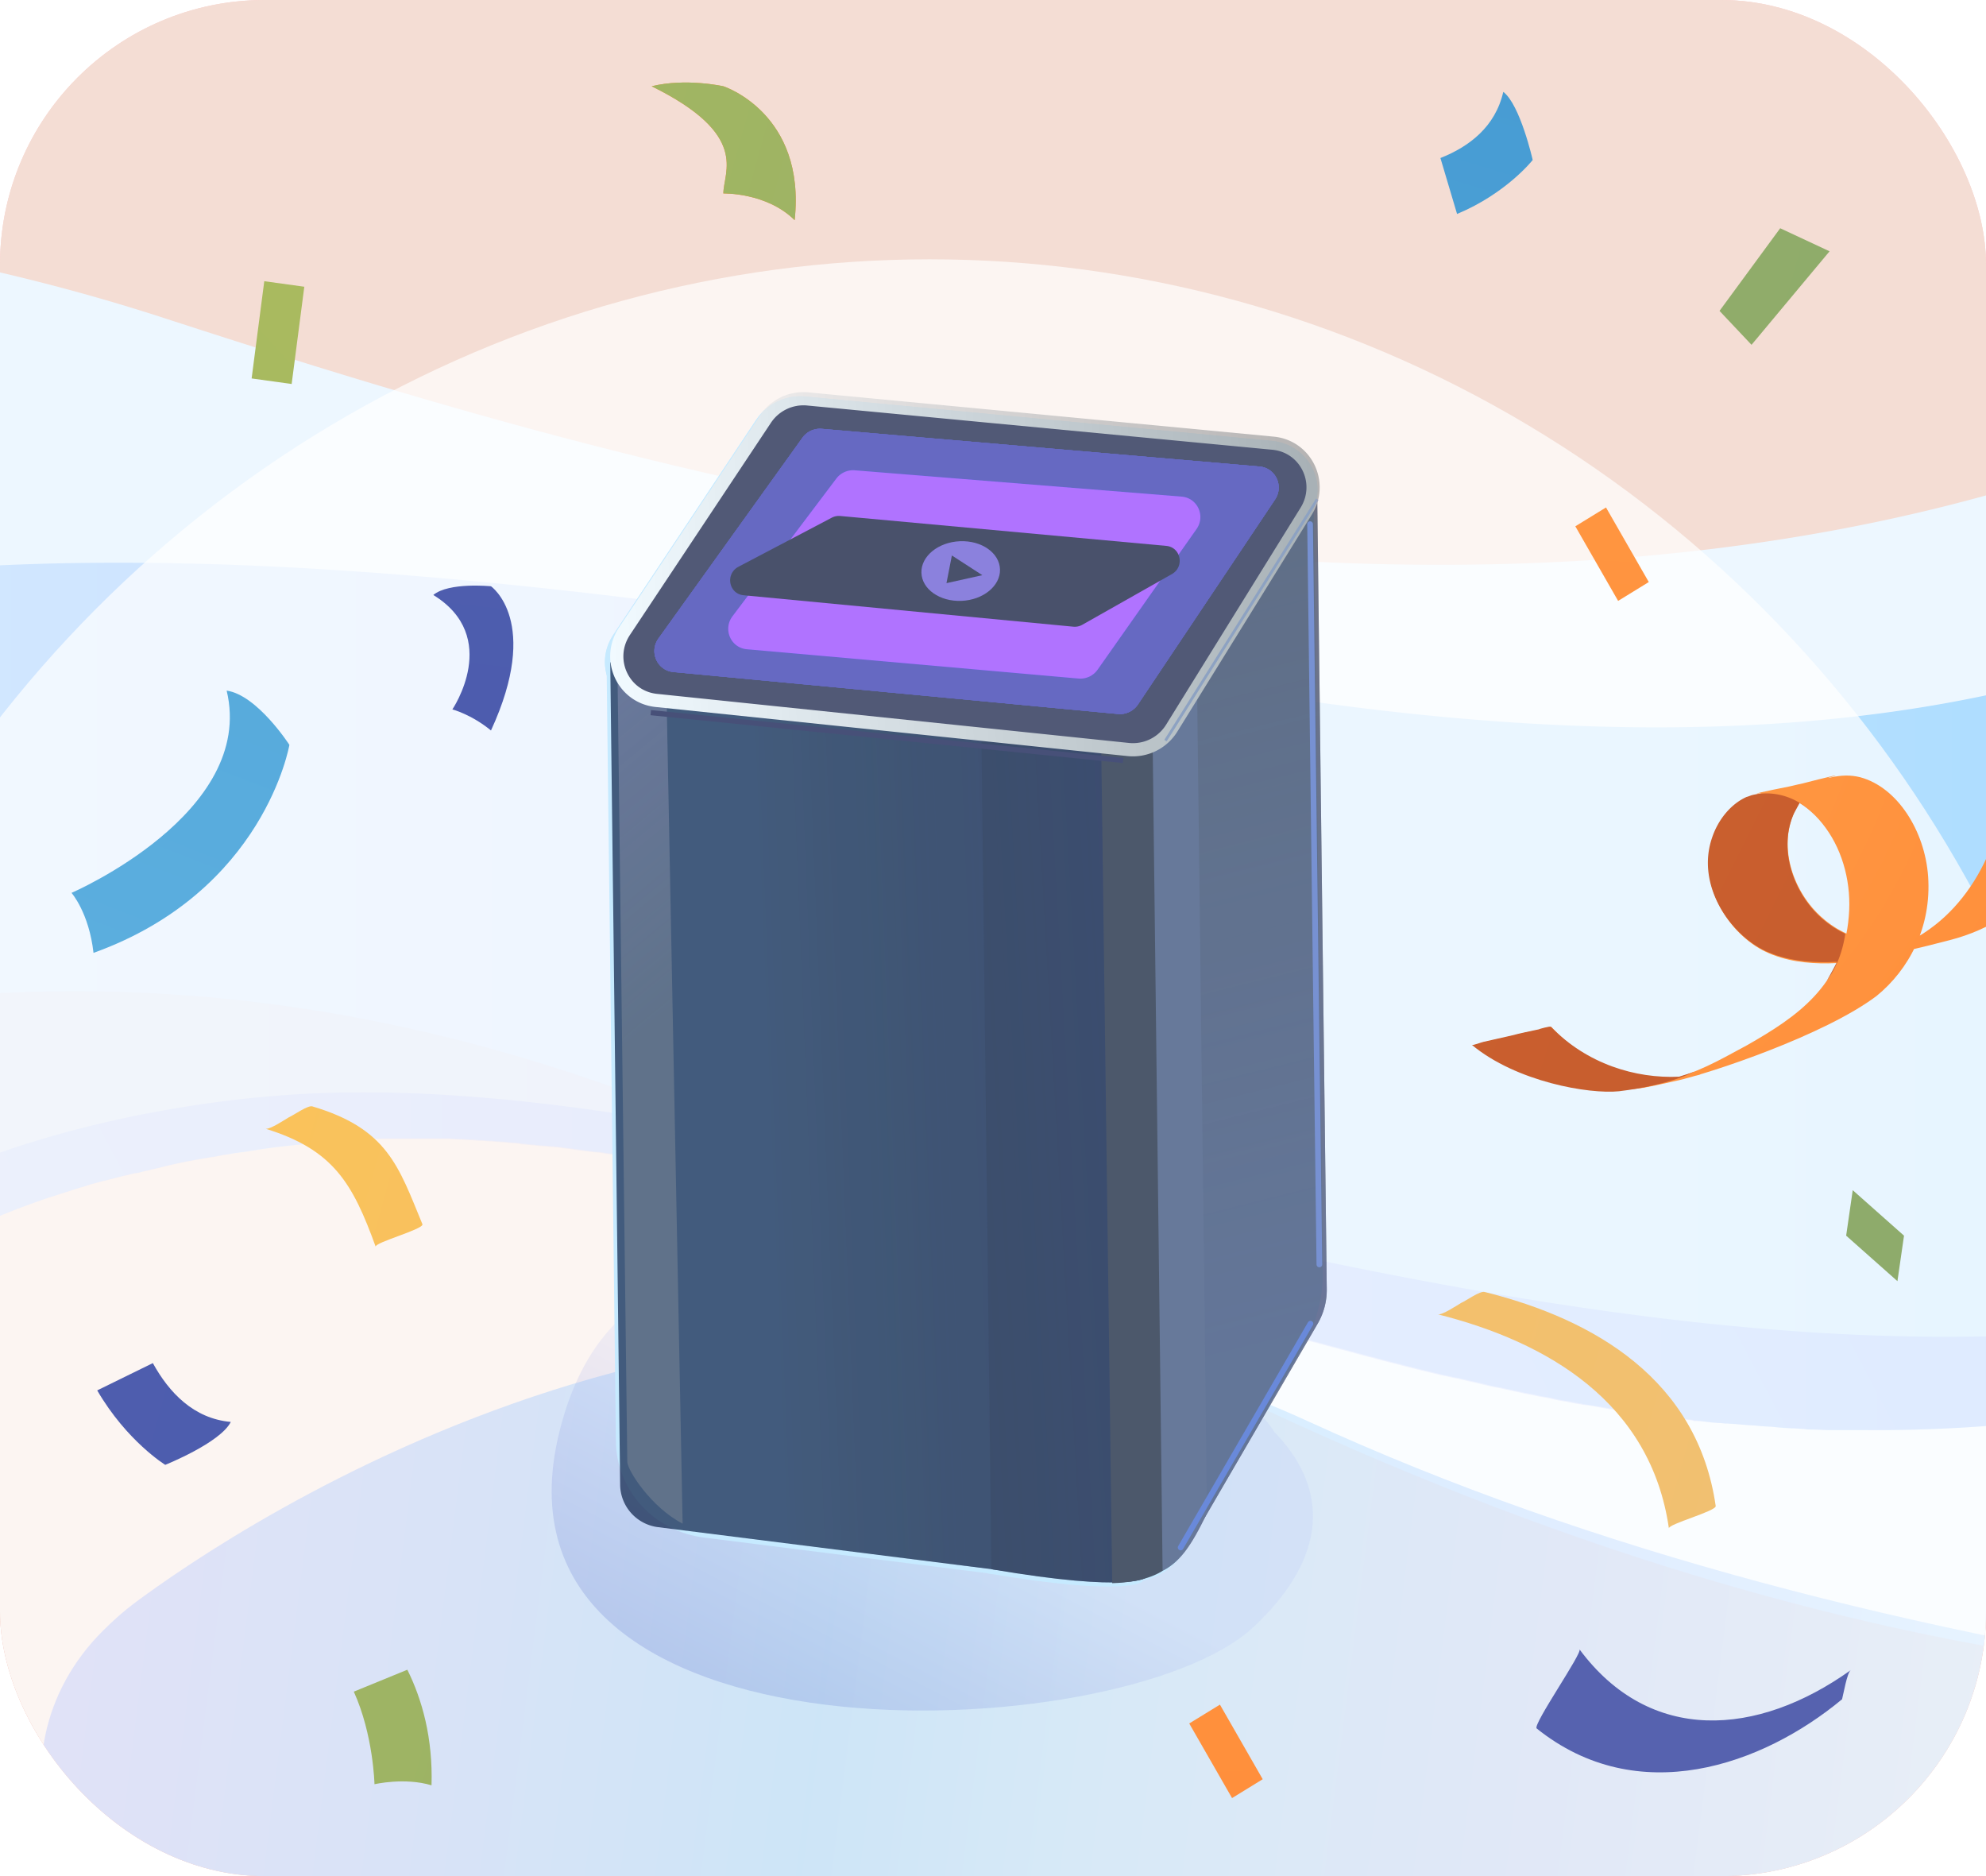 <svg width="180" height="170" fill="none" xmlns="http://www.w3.org/2000/svg"><rect width="180" height="170" rx="24" fill="#FCCDCD"/><g clip-path="url(#a)"><rect width="180" height="170" rx="24" fill="#FFE4D5"/><path fill="#165AB7" fill-opacity=".05" d="M-56.049-14.367h284.551v211.775H-56.049z"/><path d="m387.525-91.146-2.646 59-3.758 82.643s-92.248 179.407-294.95 62.338a211.693 211.693 0 0 0-4.764-2.682c-5.504-2.955-10.902-5.582-16.248-7.881-91.348-38.859-163.484 21.017-205.56 73.011a412.832 412.832 0 0 0-14.448 19.046 78.164 78.164 0 0 0-1.8 2.572h-40.223c-5.133-22.603-6.88-52.651 5.399-84.996C-154.955 15.579-48.999 8.025 14.881 28.823c46.68 15.16 141.521 44.387 210.958-5.692 12.279-8.866 23.817-19.867 34.613-32.017 50.226-56.482 84.31-137.319 102.357-138.906 21.964-1.861 24.716 56.646 24.716 56.646z" fill="#EDF7FF"/><path opacity=".7" d="m393.777-173.289-8.468 141.041-.424.11c-.317.054-.899.218-1.958.492-45.462 14.011-67.691 65.567-105.003 108.038-1.958 2.244-3.969 4.488-6.086 6.678-13.443 14.284-28.421 26.818-46.733 34.863-.635.274-1.217.547-1.852.766-.635.274-1.217.493-1.852.766-18.524 7.334-35.46 10.126-51.39 10.126h-4.129c-.529 0-1.111-.055-1.64-.055-.265 0-.477 0-.741-.055-.371 0-.688-.055-1.059-.055h-.053c-.476 0-.952-.054-1.481-.109-.477-.055-1.006-.055-1.482-.109-.477-.055-.953-.055-1.429-.11h-.053c-.477-.055-.953-.055-1.429-.109h-.159c-.423-.055-.9-.055-1.323-.11l-1.27-.164c-.106 0-.212 0-.318-.055-.317-.055-.635-.055-.953-.109-.635-.055-1.27-.164-1.905-.219-.37-.055-.688-.11-1.058-.164-.212-.055-.424-.055-.688-.11a93.547 93.547 0 0 1-3.864-.602c-.476-.055-.953-.164-1.429-.219-.053 0-.159-.055-.264-.055-.371-.054-.794-.164-1.165-.218-.476-.055-.952-.165-1.429-.274-.476-.109-.952-.164-1.429-.274-.423-.109-.899-.164-1.323-.273-.529-.11-1.005-.219-1.535-.329-.423-.109-.899-.164-1.323-.273-.476-.11-.9-.219-1.376-.329-.529-.109-1.111-.273-1.693-.383-.371-.055-.688-.164-1.059-.219-3.281-.766-6.563-1.642-9.791-2.517-.688-.165-1.376-.384-2.064-.548l-7.304-2.134c-.423-.11-.899-.274-1.323-.383-3.228-.985-6.457-1.971-9.632-2.956-.635-.219-1.323-.383-1.958-.602a20.182 20.182 0 0 1-1.694-.547c-.423-.11-.9-.274-1.323-.383-2.064-.657-4.128-1.259-6.192-1.916a4.354 4.354 0 0 0-.794-.219c-.688-.219-1.323-.383-2.011-.602a6.824 6.824 0 0 0-1.006-.273 27.29 27.29 0 0 0-2.011-.548c-.847-.219-1.694-.492-2.487-.711-.16-.055-.318-.055-.477-.11a208.589 208.589 0 0 1-2.964-.821 35.555 35.555 0 0 1-1.958-.547c-.37-.109-.688-.164-1.058-.274-.688-.164-1.323-.328-2.011-.492-.689-.164-1.324-.329-2.012-.493-.264-.055-.529-.109-.846-.219-.741-.164-1.43-.328-2.17-.492-.265-.055-.53-.11-.847-.165-.053 0-.159-.054-.212-.054-.264-.055-.582-.11-.847-.164a79.484 79.484 0 0 0-4.975-.986c-.317-.054-.688-.109-1.005-.164h-.106l-.794-.164c-.847-.164-1.694-.274-2.487-.383a32.66 32.66 0 0 1-.9-.164c-.265-.055-.53-.055-.794-.11-.318-.054-.635-.109-.953-.109-.688-.11-1.376-.164-2.064-.274-.264-.055-.529-.055-.793-.109-.16 0-.265-.055-.424-.055-.212-.055-.476-.055-.688-.055-.423-.055-.847-.055-1.27-.109-.37-.055-.741-.055-1.112-.11-.105 0-.264 0-.37-.054-.423-.055-.794-.055-1.217-.11-.477-.055-.9-.055-1.376-.109-.318 0-.688-.055-1.006-.055-.264 0-.53-.055-.794-.055-.37 0-.74-.055-1.111-.055-.37 0-.794-.054-1.164-.054H34.786c-.264 0-.529 0-.793.054-.265 0-.53 0-.847.055h-.106c-.212 0-.476 0-.688.055-.264 0-.476 0-.74.055-.318 0-.636.054-.953.054-.265 0-.583.055-.847.055-.212 0-.37.055-.582.055-.212 0-.477.055-.741.055-1.694.164-3.388.328-5.134.602-.212.054-.424.054-.688.109-.212.055-.424.055-.635.11h-.159c-.212.054-.476.054-.741.109s-.53.109-.847.109c-.159.055-.37.055-.529.11-.212.055-.423.055-.688.109l-.953.165c-1.27.219-2.54.492-3.81.821-.318.054-.635.164-.953.218-.317.055-.582.165-.9.219h-.105c-.318.055-.636.165-.953.219-.318.055-.582.165-.9.219-.053 0-.106.055-.159.055-.317.055-.582.164-.9.219-.264.055-.581.164-.846.219-.106.055-.265.055-.37.109-.212.055-.477.164-.689.219-.264.055-.476.164-.74.219l-.477.164c-.582.165-1.164.383-1.746.548-32.337 10.946-55.942 42.142-65.204 88.39H-177.6c8.627-29.5 26.569-70.11 66.633-102.949 11.379-9.359 31.649-21.618 44.615-27.2.847-.384 1.747-.712 2.594-1.096C-34.491 53.407-7.817 49.3 29.495 51.6c22.07 1.368 47.844 4.98 80.022 10.508 40.964 7.005 74.095 4.761 100.558-10.344 20.64-11.822 37.206-31.47 50.225-60.697a261.052 261.052 0 0 0 10.056-26.654c2.17-6.731 4.181-13.792 6.086-21.29 15.825-62.229 47.051-100.157 84.045-116.467h33.078v.055h.212z" fill="url(#b)"/><path opacity=".3" d="M271.81 83.066c-13.337 14.394-28.42 26.818-46.732 34.863-.635.274-1.217.548-1.853.766-.635.274-1.217.493-1.852.767-18.524 7.334-35.46 10.125-51.39 10.125h-4.128c-.529 0-1.112-.055-1.641-.055-.264 0-.476 0-.741-.055-.37 0-.688-.054-1.058-.054h-.053c-.476-.055-.953-.055-1.482-.11-.476-.055-1.006-.055-1.482-.109-.476-.055-.953-.055-1.482-.11h-.053c-.476-.054-.952-.109-1.429-.109h-.158c-.424-.055-.9-.055-1.324-.11-.423-.054-.846-.109-1.27-.109-.106 0-.211 0-.317-.055-.318-.055-.635-.055-1.006-.109-.635-.055-1.27-.164-1.905-.219-.371-.055-.688-.11-1.059-.164-.211-.055-.476-.055-.688-.11a93.765 93.765 0 0 1-3.863-.602c-.477-.109-.953-.164-1.429-.219-.053 0-.159-.055-.265-.055-.37-.054-.794-.109-1.164-.218-.476-.055-.953-.165-1.429-.274-.476-.11-.953-.164-1.429-.274-.476-.109-.9-.164-1.323-.273-.53-.11-1.006-.219-1.535-.329-.423-.109-.9-.164-1.323-.273-.476-.11-.9-.219-1.376-.329-.529-.109-1.112-.274-1.694-.383-.37-.055-.688-.164-1.058-.219-3.282-.766-6.563-1.642-9.791-2.517-.688-.165-1.376-.384-2.064-.548l-7.304-2.134c-.423-.11-.9-.274-1.323-.383-3.229-.986-6.457-1.971-9.633-2.956-.635-.219-1.323-.383-1.958-.602a20.184 20.184 0 0 1-1.693-.547c-.424-.11-.9-.274-1.323-.383-2.065-.657-4.129-1.259-6.193-1.916-.264-.055-.529-.164-.794-.219-.688-.219-1.323-.383-2.01-.602a6.961 6.961 0 0 0-1.006-.274 27.799 27.799 0 0 0-2.011-.547c-.847-.219-1.694-.492-2.488-.711-.159-.055-.317-.055-.476-.11a208.939 208.939 0 0 1-2.964-.821c-.635-.164-1.27-.328-1.958-.547-.37-.11-.688-.164-1.059-.274-.688-.164-1.323-.328-2.01-.492-.689-.164-1.324-.329-2.012-.493-.265-.055-.53-.109-.847-.219-.74-.164-1.429-.328-2.17-.492-.264-.055-.529-.11-.847-.165-.105 0-.158-.054-.211-.054-.265-.055-.582-.11-.847-.164a79.48 79.48 0 0 0-4.975-.986c-.317-.054-.688-.109-1.005-.164h-.106l-.794-.164c-.847-.164-1.694-.274-2.488-.383-.317-.055-.635-.11-.9-.164-.264-.055-.529-.055-.793-.11-.318-.055-.635-.109-.953-.109-.688-.11-1.376-.164-2.064-.274-.265-.055-.53-.055-.794-.109-.159 0-.264-.055-.423-.055-.212 0-.477-.055-.688-.055-.424-.055-.847-.055-1.27-.109-.371-.055-.741-.055-1.112-.11-.106 0-.265 0-.37-.054-.424-.055-.794-.055-1.218-.11-.476-.055-.9-.055-1.376-.109-.317 0-.688-.055-1.005-.055-.265 0-.53-.055-.794-.055-.37 0-.741-.055-1.111-.055-.371 0-.794-.054-1.165-.054H33.86c-.264 0-.529 0-.846.054h-.106c-.212 0-.477 0-.688.055-.265 0-.476 0-.741.055-.318 0-.635.055-.953.055-.264 0-.582.054-.847.054-.211 0-.37.055-.582.055-.212 0-.476.055-.74.055-1.694.164-3.388.328-5.134.602-.212.055-.424.055-.688.109-.212.055-.424.055-.636.11h-.158c-.212.054-.477.054-.741.109-.265.055-.53.11-.847.164-.159.055-.37.055-.53.11-.211.055-.476.055-.687.109l-.953.165c-1.27.218-2.54.492-3.81.82-.318.055-.636.165-.953.219-.318.055-.582.165-.9.219h-.106c-.317.055-.635.165-.953.219-.317.055-.582.164-.9.219-.052 0-.105.055-.158.055-.318.055-.582.164-.9.219-.264.055-.582.164-.846.219-.106.054-.265.054-.371.109-.212.055-.476.164-.688.219-.265.055-.476.164-.74.219l-.477.164c-.582.164-1.165.383-1.747.548-32.337 10.946-55.941 42.142-65.203 88.39h-10.426l.264-.602c8.521-29.61 27.415-90.634 94.947-96.928 12.49-1.15 26.198.328 40.806 3.01 62.98 11.384 141.573 44.441 206.988-19.32z" fill="url(#c)"/><g opacity=".7" filter="url(#d)"><ellipse cx="84.254" cy="135.686" rx="108.489" ry="112.189" fill="#fff"/></g><path opacity=".4" d="M12.204 145.251c-1.017.757-1.942 1.593-2.841 2.484-11.29 11.198-4.599 29.88 11.04 30.821l294.044 17.684c12.636.76 20.904-13.51 13.644-23.55-5.12-7.08-13.275-11.382-22.201-11.763-71.294-3.045-135.664-8.429-187.367-32.152-49.658-22.784-97.386 9.821-106.32 16.476z" fill="url(#e)"/><path d="M181.232 65.329c1.784 7.35-1.082 14.748-5.827 18.473-1.448 1.15-3.109 1.979-4.795 2.544l.125-.066c-.19.046-.423.114-.591.202-.082.044-.189.046-.275.09.948-.23 1.857-.435 2.762-.642.909-.206 1.857-.434 2.763-.641-.108.002-.19.046-.297.045-.19.046-.4.048-.59.095.043-.022.107-.002.147-.025-3.103.384-6.744.222-9.517-2.261-2.539-2.227-4.017-6.276-2.505-9.553.703-1.582 1.94-2.731 3.394-3.228l-.125.066c1.16-.341.147-.132-3.102.711-3.292.648-4.283.898-3.103.712-.042.021-.107.002-.147.024 2.155-.262 4.387 1.028 5.91 3.131 1.628 2.215 2.355 5.18 2.107 8.002-.49 6.303-4.745 9.155-9.233 11.709-2.979 1.614-4.187 2.316-7.446 3.322.043-.021-.2.013-.157-.01-.505.16-.97.295-1.475.454-.991.25-.125.066 2.572-.595 2.701-.553 2.319-.572 2.237-.528-.254.024-1.076.15-1.33.173.043-.022.243.014.283-.008-4.372.505-8.792-.608-12.404-4.462-.085-.063-1.162.23-1.055.231-.866.185-1.689.347-2.533.573-.866.184-1.667.388-2.533.572-.147.025-.949.339-1.034.272 3.767 1.255 8.518 3.902 12.031 4.021 2.92.1 3.676-.204 6.459-.8 3.016-.666 13.401-4.118 18.134-7.685 2.916-2.372 4.992-6.217 4.672-10.829-.294-4.13-2.785-8.081-6.155-8.989-.913-.23-1.735-.177-2.6.004-2.132.417-4.221.92-6.308 1.423-.465.136-.948.229-1.37.45-1.391.627-2.559 2.017-3.115 3.684-1.396 4.258 1.543 8.688 4.813 10.249 1.807.857 3.773 1.077 5.677 1.056.95-.01 1.901-.128 2.831-.293 2.743-.468 5.509-1.108 8.186-1.813 3.628-.933 7.013-3.005 9.326-6.482 2.104-3.15 3.291-7.402 2.994-11.751-.095-1.05-.234-2.074-.476-3.1-.214-.326-7.322 1.522-7.343 1.478l.018-.005z" fill="url(#f)"/><path d="M159.928 86.13c1.807.857 3.773 1.077 5.677 1.056.318-.004.572-.028.889-.029-.29.592-.602 1.144-.914 1.695.898-1.189 1.432-2.684 1.669-4.237a8.988 8.988 0 0 1-2.127-1.4c-2.539-2.226-4.018-6.276-2.505-9.553l.5-.922c.469.3.895.625 1.32 1.056-2.519-2.51-5.22-1.847-5.599-1.758-.19.047-.358.134-.548.18-1.39.627-2.559 2.017-3.115 3.685-1.459 4.235 1.523 8.644 4.753 10.227z" fill="url(#g)"/><path d="M165.439 88.91c.03-.016.03-.016 0 0 .014.03.014.03 0 0z" fill="#197D9B"/><path d="M146.746 98.882c4.706-.567 6.864-1.8 6.864-1.8-.569.245-.843.284-1.434.485-3.951.173-8.347-1.156-11.617-4.531-.085-.064-1.162.23-1.055.23-.866.185-1.689.348-2.533.573-.866.184-1.667.388-2.533.573-.147.024-.949.338-1.033.271 4.022 3.343 10.616 4.483 13.341 4.199z" fill="url(#h)"/><path d="M194.947 31.034c.943-3.718 1.728-7.562 1.482-11.427-.148-1.928-.553-3.843-1.348-5.628-.836-1.9-4.377-2.525-5.559-4.177-2.318-3.14-2.663-7.734-3.992-11.487-1.115-3.244-1.061-6.446.791-9.459 1.7-2.745 4.948-4.802 8.152-3.742-.201-.07-.668-.518-.775-.602-.634-.45-1.278-.947-1.912-1.396-.634-.45-1.295-.921-1.932-1.372-.241-.186-.54-.462-.817-.546-2.827-.94-5.77.578-7.554 2.866-2.133 2.707-2.39 6.228-1.529 9.533 1.001 3.802 4.586 8.882 6.892 11.925 0-.901-1.432-3.842.756.291.935 1.765 2.957 6.563 3.249 8.52.614 4.28-.316 8.615-1.329 12.712.007.047.881.686.774.602.634.45 1.278.947 1.912 1.396.634.45 1.295.921 1.932 1.372.087.109.823.596.803.62l.004-.001z" fill="url(#i)"/><path d="M-76.72 51.882c2.76-5.16 5.957-10.104 7.93-15.667.959-2.768 1.506-5.697 1.502-8.644-.039-5.04-2.094-9.412-4.121-13.872-1.03-2.186-2.338-4.243-4.051-5.824-.272-1.7-.598-3.374-1.094-4.965-.94-3.07-2.384-6.047-3.717-8.932-.874-1.836-1.917-3.595-3.275-5.135-4.856-5.797-13.01-8.434-19.983-5.439a13.68 13.68 0 0 0-4.256 2.841c-.141.137 1.1 2.504 1.201 2.738l.87 1.98c.027.06.415.79.358.815 5.137-5.011 13.28-5.182 19.274-1.746 2.926 1.715 5.378 4.357 7.153 7.32l.077.175c.324 1.043.59 2.113.771 3.15.323 1.815.507 3.626.55 5.433-.355-.186-.733-.431-1.086-.613-2.936-1.43-6.34-1.447-9.323-.188-2.868 1.206-5.331 3.486-6.193 6.631a8.35 8.35 0 0 0-.246 2.996c.147 1.265.633 2.37 1.119 3.48.715 1.629 1.288 3.398 2.206 4.865.418.646.952 1.238 1.6 1.637 2.622 1.79 6.364 1.65 9-.082 3.175-2.052 4.677-6.06 5.168-9.734.153-1.196.194-2.339.21-3.542 1.894 1.22 3.495 2.857 4.754 4.795.246.867.461 1.822.568 2.685.218 1.584.22 3.13.108 4.727-.243 2.852-.95 5.575-2.016 8.251-2.044 5.246-5.148 9.934-7.711 14.93-2.469 4.741-4.431 10.018-3.798 15.482a18.32 18.32 0 0 0 .906 4.07c.323 1.043.731 1.977 1.166 2.967l.206.465.87 1.98c.41.93.82 1.864 1.286 2.77 1.653 3.299 4.18 6.115 7.24 7.981 3.084 1.922 6.761 2.867 10.375 2.433a16.673 16.673 0 0 0 9.663-4.607 14.306 14.306 0 0 0 3.006-4.294c.03-.084-.384-.874-.357-.814l-1.741-3.96c-.051-.115-.388-.73-.358-.815-3.356 7.055-11.7 10.483-18.935 8.398-3.589-1.056-6.771-3.352-9.155-6.308a26.928 26.928 0 0 1-1.29-1.854 26.502 26.502 0 0 1-.601-3.23c-.576-5.49 1.582-10.786 4.166-15.727l.005-.003zm-4.01-34.507c-2.088 2.669-5.263 3.948-8.535 3.305a7.82 7.82 0 0 1-2.835-1.198c.022-.573.1-1.17.256-1.737.75-3.09 3.074-5.377 5.777-6.647 2.533-1.19 5.478-1.449 8.134-.66-.452 2.53-1.286 4.96-2.798 6.933l.002.004z" fill="url(#j)"/><path d="M-90.391 20.43c-.628-.197-1.197-.56-1.767-.929.022-.573.1-1.17.256-1.738.75-3.089 3.074-5.376 5.777-6.646 2.479-1.165 5.42-1.421 8.076-.632.39-1.587.508-3.331.33-5.282l-.027-.06c.017.343.03.689-.011 1.06-.355-.187-.733-.432-1.085-.613-2.937-1.43-6.341-1.447-9.324-.189-2.868 1.207-5.33 3.487-6.193 6.632a8.348 8.348 0 0 0-.246 2.996c.1 1.006.431 1.906.812 2.78.625 1.112 1.637 2.182 3.392 2.62h.01z" fill="url(#k)"/><path d="M-71.402 13.706c-1.029-2.186-2.338-4.242-4.05-5.824.167 1.465.283 2.818.273 3.873 1.895 1.22 3.496 2.857 4.755 4.795.246.867.46 1.822.568 2.685.158.98.177 1.954.166 3.013l-.026-.06c.23-1.793-.307-4.562-1.176-7.318l-.513-1.164h.003z" fill="url(#l)"/><path d="M-75.223 12.27c-.028-.06.004-.147-.02-.207.027.061.052.118.02.208zM-75.8 6.152c-.028-.062-.021-.209-.05-.267.028.062.08.18.05.267zM-75.526 7.75c-.022-.222-.078-.349-.1-.567.085.192.106.413.1.566z" fill="#5E21BF"/><path d="M191.989-1.316c.101.437.817 2.36.595 2.818 5.426-11.481 14.03-21.25 27.366-20.303-.459-.042-.59-5.631-1.14-5.68-13.336-.947-21.94 8.822-27.366 20.303-.271.502.452 2.33.545 2.862z" fill="url(#m)"/><path d="M166.954 153.979c.117-.417.45-2.407.79-2.643-8.465 6.044-18.197 6.727-24.587-1.881.29.308-4.233 6.79-3.887 7.163 9.162 7.363 20.464 3.352 27.68-2.637l.004-.002z" fill="url(#n)"/><path d="M132.435 118.059c-.332.197-1.731 1.125-2.11 1.038 9.983 2.515 19.296 8.012 20.935 19.395-.088-.385 4.3-1.565 4.242-2.024-1.639-11.383-10.899-16.902-20.935-19.395-.401-.138-1.729.821-2.132.986z" fill="url(#o)"/><path d="M-55.406 130.05c.35.164 1.896.788 2.053 1.156-3.902-9.829-5.072-20.85 2.868-28.915-.251.301-3.752-2.678-4.076-2.358-7.94 8.065-6.815 19.055-2.868 28.915.129.418 1.657.961 2.023 1.202z" fill="url(#p)"/><path d="M44.5 53.125s4.566 3.172 0 13.067c-1.789-1.466-3.5-1.91-3.5-1.91s4.462-6.56-1.727-10.369c1.408-1.176 5.227-.788 5.227-.788z" fill="url(#q)"/><path d="M138.916 14.5s-1.13-5.013-2.667-6.176c-.722 3.17-3.093 4.967-5.697 5.995l1.508 5.069c4.478-1.864 6.853-4.888 6.853-4.888h.003z" fill="url(#r)"/><path d="M14.98 132.734s4.98-1.991 5.938-3.887c-3.367-.303-5.59-2.655-7.065-5.331l-5.043 2.473c2.688 4.614 6.17 6.748 6.17 6.748v-.003z" fill="url(#s)"/><path d="M32.067 153.287c1.778 3.922 1.874 8.39 1.874 8.39s2.722-.639 5.17.097c.131-4.282-.856-7.791-2.192-10.473l-4.852 1.986z" fill="url(#t)"/><path d="M26.23 67.49S23.976 80.775 8.475 86.344c-.407-3.638-1.992-5.438-1.992-5.438s16.734-7.215 14.06-18.327c2.768.395 5.685 4.913 5.685 4.913z" fill="url(#u)"/><path d="M65.562 7.816s7.5 2.426 6.462 12.133c-2.561-2.527-6.462-2.418-6.462-2.418 0-1.977 2.438-5.312-6.5-9.715 3.101-.762 6.5 0 6.5 0z" fill="url(#v)"/><path d="M65.562 7.816s7.5 2.426 6.462 12.133c-2.561-2.527-6.462-2.418-6.462-2.418 0-1.977 2.438-5.312-6.5-9.715 3.101-.762 6.5 0 6.5 0z" fill="url(#w)"/><path d="m161.347 20.683-5.499 7.488 2.901 3.075 7.072-8.474-4.474-2.09z" fill="url(#x)"/><path d="m23.952 25.48-1.146 8.813 3.628.502 1.146-8.813-3.628-.502z" fill="url(#y)"/><path d="m107.787 156.173 3.879 6.758 2.779-1.709-3.878-6.759-2.783 1.709.003.001z" fill="url(#z)"/><path d="m172.569 111.969-4.648-4.122-.596 4.122 4.648 4.122.596-4.122z" fill="url(#A)"/><path d="M26.183 101.242c-.332.197-1.73 1.125-2.11 1.038 6.137 1.894 7.89 4.935 9.976 10.687-.088-.386 4.3-1.566 4.242-2.024-2.163-5.239-3.15-8.663-9.975-10.687-.402-.138-1.73.821-2.133.986z" fill="url(#B)"/><path d="m142.78 47.692 3.878 6.758 2.779-1.709-3.878-6.758-2.782 1.708h.003z" fill="url(#C)"/><path d="M50.701 129.746c7.323-29.561 45.45-5.44 58.553-6.024 1.157.05 5.388 4.635 6.247 6.024-.175-.175.577.629 0 0 5.628 5.835 4.093 12.13-1.937 17.73-11.853 11.007-70.61 13.55-62.863-17.73z" fill="url(#D)" style="mix-blend-mode:multiply" opacity=".14"/><path d="m54.979 60.393 51.973-1.437-10.084 84.531-33.061-4.163c-4.546-.572-7.932-4.267-7.985-8.714l-.843-70.217z" fill="#C6EAFF"/><path d="m92.183 45.227 26.863-.743.849 70.705a13.391 13.391 0 0 1-1.834 6.901l-10.142 17.416-15.736-94.279z" fill="#C6EAFF"/><path d="m95.293 60.975 12.847-.355.923 76.876c-2.849 5.942-4.305 6.339-12.78 5.87l-.99-82.39z" fill="#C6EAFF"/><path d="m88.545 61.365 14.015-.388.989 82.33s-1.299 1.425-14.029-.74l-.975-81.202z" fill="#C6EAFF"/><path d="m99.381 60.863 4.672-.13.984 81.964s-1.388.83-4.662.921l-.994-82.755zM60.52 59.674l-4.38.121.887 73.875c.01.765 1.149 3.536 4.423 3.446l-.93-77.442z" fill="#C6EAFF"/><path d="M68.544 38.031c.967-1.454 2.69-2.267 4.451-2.1l42.272 4.02c3.383.323 5.226 3.935 3.46 6.783l-12.353 19.927c-.954 1.54-2.744 2.408-4.571 2.218l-42.875-4.458c-3.425-.356-5.222-4.069-3.34-6.9l12.956-19.49z" fill="#C6EAFF"/><path d="M68.544 38.031c.967-1.454 2.69-2.267 4.451-2.1l42.272 4.02c3.383.323 5.226 3.935 3.46 6.783l-12.353 19.927c-.954 1.54-2.744 2.408-4.571 2.218l-42.875-4.458c-3.425-.356-5.222-4.069-3.34-6.9l12.956-19.49z" fill="#C6EAFF"/><path d="M71.313 40.782c.966-1.454 2.69-2.267 4.45-2.1l33.685 3.204c3.383.322 5.226 3.934 3.461 6.782l-9.452 15.247c-.955 1.54-2.745 2.408-4.572 2.218l-34.138-3.55c-3.425-.356-5.222-4.069-3.34-6.9l9.906-14.9z" fill="#C6EAFF"/><path d="M73.82 44.393a4.817 4.817 0 0 1 4.222-1.88l25.549 2.056c3.537.285 5.399 4.145 3.381 7.013l-6.145 8.734a4.814 4.814 0 0 1-4.35 2.001l-25.822-2.28c-3.586-.317-5.399-4.29-3.254-7.134l6.42-8.51z" fill="#C6EAFF"/><path d="M74.349 48.225a2.957 2.957 0 0 1 1.643-.327l24.679 2.263c2.746.252 3.493 3.766 1.09 5.124l-3.866 2.186a2.956 2.956 0 0 1-1.733.37l-24.78-2.363c-2.785-.265-3.481-3.861-1-5.166l3.967-2.087z" fill="#C6EAFF"/><path d="M90.007 52.696c.04 1.492-1.52 2.77-3.487 2.852-1.967.083-3.595-1.06-3.636-2.552-.04-1.492 1.52-2.769 3.487-2.852 1.967-.082 3.595 1.06 3.636 2.552z" fill="#C6EAFF"/><path d="m88.411 53.218-2.763-1.786-.491 2.508 3.254-.722z" fill="#C6EAFF"/><g opacity=".75"><path d="m55.31 60.018 51.974-1.437L97.2 143.112l-37.556-4.729a3.924 3.924 0 0 1-3.439-3.862l-.895-74.503z" fill="#162B51"/><path d="m55.31 60.018 51.974-1.437L97.2 143.112l-37.556-4.729a3.924 3.924 0 0 1-3.439-3.862l-.895-74.503z" fill="url(#E)" fill-opacity=".4"/><path d="m92.516 44.856 26.862-.743.873 72.706a6.078 6.078 0 0 1-.828 3.13l-11.171 19.185-15.736-94.278z" fill="#383C4A"/><path d="m92.516 44.856 26.862-.743.873 72.706a6.078 6.078 0 0 1-.828 3.13l-11.171 19.185-15.736-94.278z" fill="url(#F)" fill-opacity=".6"/><path d="m95.625 60.604 12.847-.355.923 76.876c-2.849 5.941-4.305 6.339-12.78 5.87l-.99-82.391z" fill="#475378"/><path d="m88.879 60.991 14.015-.387.989 82.33s-1.299 1.424-14.03-.74l-.974-81.203z" fill="#102143"/><path d="m88.879 60.991 14.015-.387.989 82.33s-1.299 1.424-14.03-.74l-.974-81.203z" fill="url(#G)" fill-opacity=".4"/><path d="m99.715 60.488 4.672-.129.984 81.964s-1.293 1.045-4.567 1.136l-1.09-82.97z" fill="#23273A"/><path d="m60.322 58.565-4.38.121.913 73.78c.01.764 2.177 4.138 5.014 5.596l-1.547-79.497z" fill="#3D4A63"/><path d="m60.322 58.565-4.38.121.913 73.78c.01.764 2.177 4.138 5.014 5.596l-1.547-79.497z" fill="url(#H)" fill-opacity=".4"/><path d="M69.373 37.983a4.134 4.134 0 0 1 3.823-1.835l42.188 4.012c2.981.284 4.593 3.595 3 6.164l-12.182 19.651a4.135 4.135 0 0 1-3.93 1.943l-42.78-4.448c-3.02-.314-4.59-3.719-2.893-6.272l12.774-19.215z" fill="#292848" stroke="url(#I)" stroke-width="1.196"/><g filter="url(#J)" fill="#453EAE"><path d="M72.722 39.676a1.965 1.965 0 0 1 1.761-.817l39.672 3.416c1.456.125 2.227 1.764 1.406 2.99l-12.42 18.563c-.402.601-1.1.935-1.813.868l-40.292-3.8c-1.476-.14-2.227-1.826-1.354-3.043l13.04-18.177z"/><path d="M72.722 39.676a1.965 1.965 0 0 1 1.761-.817l39.672 3.416c1.456.125 2.227 1.764 1.406 2.99l-12.42 18.563c-.402.601-1.1.935-1.813.868l-40.292-3.8c-1.476-.14-2.227-1.826-1.354-3.043l13.04-18.177z"/><path d="M72.722 39.676a1.965 1.965 0 0 1 1.761-.817l39.672 3.416c1.456.125 2.227 1.764 1.406 2.99l-12.42 18.563c-.402.601-1.1.935-1.813.868l-40.292-3.8c-1.476-.14-2.227-1.826-1.354-3.043l13.04-18.177z"/><path d="M72.722 39.676a1.965 1.965 0 0 1 1.761-.817l39.672 3.416c1.456.125 2.227 1.764 1.406 2.99l-12.42 18.563c-.402.601-1.1.935-1.813.868l-40.292-3.8c-1.476-.14-2.227-1.826-1.354-3.043l13.04-18.177z"/></g><g filter="url(#K)"><path d="M75.794 43.373a1.91 1.91 0 0 1 1.673-.757l29.625 2.385c1.44.116 2.191 1.751 1.351 2.944l-8.96 12.734a1.91 1.91 0 0 1-1.725.807l-30.066-2.655c-1.46-.13-2.191-1.812-1.3-2.994l9.402-12.464z" fill="#453EAE"/><path d="M75.794 43.373a1.91 1.91 0 0 1 1.673-.757l29.625 2.385c1.44.116 2.191 1.751 1.351 2.944l-8.96 12.734a1.91 1.91 0 0 1-1.725.807l-30.066-2.655c-1.46-.13-2.191-1.812-1.3-2.994l9.402-12.464z" fill="#453EAE"/><path d="M75.794 43.373a1.91 1.91 0 0 1 1.673-.757l29.625 2.385c1.44.116 2.191 1.751 1.351 2.944l-8.96 12.734a1.91 1.91 0 0 1-1.725.807l-30.066-2.655c-1.46-.13-2.191-1.812-1.3-2.994l9.402-12.464z" fill="#3A2FE7"/><path d="M75.794 43.373a1.91 1.91 0 0 1 1.673-.757l29.625 2.385c1.44.116 2.191 1.751 1.351 2.944l-8.96 12.734a1.91 1.91 0 0 1-1.725.807l-30.066-2.655c-1.46-.13-2.191-1.812-1.3-2.994l9.402-12.464z" fill="#A84BFF"/></g><path d="M75.385 46.91c.238-.125.507-.179.772-.154l29.544 2.709c1.335.122 1.684 1.895.504 2.562l-8.109 4.585a1.39 1.39 0 0 1-.815.175l-29.887-2.849c-1.353-.129-1.678-1.942-.462-2.582l8.453-4.446z" fill="#1F1E3A"/><path d="M90.634 51.595c.041 1.492-1.52 2.769-3.487 2.852-1.967.083-3.594-1.06-3.635-2.552-.041-1.492 1.52-2.769 3.487-2.852 1.967-.083 3.594 1.06 3.635 2.552z" fill="#775ED2"/><path d="m89.036 52.12-2.763-1.787-.49 2.508 3.253-.721z" fill="#1F1E3A"/><path d="M119.391 45.242 105.633 67.11" stroke="#7A89AD" stroke-width=".25"/><path d="m58.984 64.576 42.813 4.335" stroke="#1C1C4B" stroke-width=".467"/></g><path d="m107.007 140.226 11.764-20.281" stroke="#6989DA" stroke-width=".515" stroke-linecap="round"/><path d="m118.738 47.493.842 67.085" stroke="#7791D2" stroke-width=".515" stroke-linecap="round"/></g><defs><linearGradient id="s" x1="-110.832" y1="-2.942" x2="191.531" y2="82.164" gradientUnits="userSpaceOnUse"><stop stop-color="#5664AF"/><stop offset=".76" stop-color="#4959AD"/><stop offset="1" stop-color="#4656AD"/></linearGradient><linearGradient id="r" x1="89.137" y1="-133.49" x2="7.701" y2="137.063" gradientUnits="userSpaceOnUse"><stop stop-color="#338AC8"/><stop offset="1" stop-color="#62B4E2"/></linearGradient><linearGradient id="c" x1="-81.485" y1="220.315" x2="246.918" y2="46.792" gradientUnits="userSpaceOnUse"><stop offset=".099" stop-color="#7795FF" stop-opacity=".5"/><stop offset="1" stop-color="#2E43FF"/></linearGradient><linearGradient id="e" x1="244.523" y1="177.502" x2="-8.159" y2="145.468" gradientUnits="userSpaceOnUse"><stop offset=".012" stop-color="#A4DEFF"/><stop offset=".05" stop-color="#ABE1FF"/><stop offset=".103" stop-color="#BDE3FF"/><stop offset=".155" stop-color="#D6F0FF"/><stop offset=".423" stop-color="#B8D4FF"/><stop offset=".573" stop-color="#A1D8FF"/><stop offset=".674" stop-color="#88CDFF"/><stop offset=".813" stop-color="#A4C8FF"/><stop offset="1" stop-color="#BFC5FF"/></linearGradient><linearGradient id="H" x1="69.476" y1="84.249" x2="36.687" y2="44.723" gradientUnits="userSpaceOnUse"><stop stop-color="#7A6DD2" stop-opacity="0"/><stop offset="1" stop-color="#7A6DD2"/></linearGradient><linearGradient id="g" x1="-106.869" y1="-23.967" x2="188.4" y2="123.371" gradientUnits="userSpaceOnUse"><stop stop-color="#ED7326"/><stop offset="1" stop-color="#C35B2F"/></linearGradient><linearGradient id="h" x1="-83.463" y1="-77.842" x2="207.872" y2="18.124" gradientUnits="userSpaceOnUse"><stop stop-color="#ED7326"/><stop offset="1" stop-color="#C35B2F"/></linearGradient><linearGradient id="i" x1="135.287" y1="225.103" x2="173.129" y2="-101.375" gradientUnits="userSpaceOnUse"><stop stop-color="#FBC239"/><stop offset=".42" stop-color="#F8AB3F"/><stop offset=".78" stop-color="#FCC255"/><stop offset="1" stop-color="#FBBE41"/></linearGradient><linearGradient id="G" x1="65.945" y1="88.607" x2="102.155" y2="86.548" gradientUnits="userSpaceOnUse"><stop stop-opacity="0"/><stop offset="1" stop-color="#07093C"/></linearGradient><linearGradient id="k" x1="-117.319" y1="46.797" x2="272.598" y2="-110.44" gradientUnits="userSpaceOnUse"><stop stop-color="#156CC2"/><stop offset=".35" stop-color="#1971C3"/><stop offset=".81" stop-color="#2582C9"/><stop offset="1" stop-color="#2C8CCC"/></linearGradient><linearGradient id="l" x1="-621.452" y1="38.771" x2="-15.609" y2="-228.979" gradientUnits="userSpaceOnUse"><stop stop-color="#156CC2"/><stop offset=".35" stop-color="#1971C3"/><stop offset=".81" stop-color="#2582C9"/><stop offset="1" stop-color="#2C8CCC"/></linearGradient><linearGradient id="m" x1="77.225" y1="-104.803" x2="10.624" y2="122.395" gradientUnits="userSpaceOnUse"><stop offset=".12" stop-color="#6573BC"/><stop offset=".68" stop-color="#5662AF"/></linearGradient><linearGradient id="n" x1="-145.935" y1="119.447" x2="134.478" y2="223.063" gradientUnits="userSpaceOnUse"><stop offset=".12" stop-color="#6573BC"/><stop offset=".68" stop-color="#5662AF"/></linearGradient><linearGradient id="o" x1="-110.874" y1="-2.792" x2="191.493" y2="82.316" gradientUnits="userSpaceOnUse"><stop stop-color="#FBBB35"/><stop offset=".39" stop-color="#FCC255"/><stop offset="1" stop-color="#F0C074"/></linearGradient><linearGradient id="p" x1="18.727" y1="-123.832" x2="-39.066" y2="93.306" gradientUnits="userSpaceOnUse"><stop offset=".12" stop-color="#6573BC"/><stop offset=".68" stop-color="#5662AF"/></linearGradient><linearGradient id="q" x1="121.233" y1="187.092" x2="147.624" y2="-55.941" gradientUnits="userSpaceOnUse"><stop stop-color="#4656AD"/><stop offset=".24" stop-color="#4959AD"/><stop offset="1" stop-color="#5664AF"/></linearGradient><linearGradient id="b" x1="-177.386" y1="11.75" x2="393.772" y2="11.75" gradientUnits="userSpaceOnUse"><stop offset=".012" stop-color="#A4DEFF"/><stop offset=".05" stop-color="#ABE1FF"/><stop offset=".103" stop-color="#BDE3FF"/><stop offset=".155" stop-color="#D6F0FF"/><stop offset=".423" stop-color="#B8D4FF"/><stop offset=".573" stop-color="#A1D8FF"/><stop offset=".674" stop-color="#88CDFF"/><stop offset=".813" stop-color="#A4C8FF"/><stop offset="1" stop-color="#BFC5FF"/></linearGradient><linearGradient id="t" x1="-110.869" y1="-2.812" x2="191.388" y2="82.264" gradientUnits="userSpaceOnUse"><stop stop-color="#BDC556"/><stop offset=".89" stop-color="#8EAB6B"/></linearGradient><linearGradient id="u" x1="186.878" y1="-169.485" x2="57.568" y2="161.66" gradientUnits="userSpaceOnUse"><stop stop-color="#338AC8"/><stop offset="1" stop-color="#62B4E2"/></linearGradient><linearGradient id="F" x1="88.574" y1="-10.386" x2="121.178" y2="120.171" gradientUnits="userSpaceOnUse"><stop stop-color="#485B93" stop-opacity="0"/><stop offset="1" stop-color="#485B93"/></linearGradient><linearGradient id="w" x1="-110.749" y1="-2.809" x2="191.503" y2="82.266" gradientUnits="userSpaceOnUse"><stop stop-color="#BDC556"/><stop offset=".89" stop-color="#8EAB6B"/></linearGradient><linearGradient id="x" x1="-110.749" y1="-2.809" x2="191.503" y2="82.266" gradientUnits="userSpaceOnUse"><stop stop-color="#BDC556"/><stop offset=".89" stop-color="#8EAB6B"/></linearGradient><linearGradient id="y" x1="-150.802" y1="35.7" x2="52.126" y2="-147.565" gradientUnits="userSpaceOnUse"><stop stop-color="#95AF68"/><stop offset="1" stop-color="#BDC556"/></linearGradient><linearGradient id="E" x1="70.428" y1="124.084" x2="96.322" y2="123.035" gradientUnits="userSpaceOnUse"><stop stop-opacity="0"/><stop offset="1" stop-color="#07093C"/></linearGradient><linearGradient id="A" x1="141.744" y1="44.208" x2="151.275" y2="46.252" gradientUnits="userSpaceOnUse"><stop stop-color="#BDC556"/><stop offset=".89" stop-color="#8EAB6B"/></linearGradient><linearGradient id="B" x1="-110.874" y1="-2.792" x2="191.493" y2="82.316" gradientUnits="userSpaceOnUse"><stop stop-color="#FBBB35"/><stop offset=".39" stop-color="#FCC255"/><stop offset="1" stop-color="#F0C074"/></linearGradient><linearGradient id="D" x1="78.849" y1="159.576" x2="89.882" y2="138.308" gradientUnits="userSpaceOnUse"><stop stop-color="#0620B0"/><stop offset="1" stop-color="#A4B1F8"/></linearGradient><linearGradient id="I" x1="54.408" y1="43.396" x2="121.824" y2="38.684" gradientUnits="userSpaceOnUse"><stop stop-color="#fff"/><stop offset="1" stop-color="#999"/></linearGradient><radialGradient id="C" cx="0" cy="0" r="1" gradientUnits="userSpaceOnUse" gradientTransform="rotate(16.752 -1884.542 1208.029) scale(1172.12 887.304)"><stop offset=".12" stop-color="#FF8031"/><stop offset="1" stop-color="#FFA64C"/></radialGradient><radialGradient id="z" cx="0" cy="0" r="1" gradientUnits="userSpaceOnUse" gradientTransform="rotate(16.752 -1884.542 1208.029) scale(1172.12 887.304)"><stop offset=".12" stop-color="#FF8031"/><stop offset="1" stop-color="#FFA64C"/></radialGradient><radialGradient id="v" cx="0" cy="0" r="1" gradientUnits="userSpaceOnUse" gradientTransform="rotate(16.752 -124.379 155.556) scale(221.445 94.62)"><stop stop-color="#FF8031"/><stop offset="1" stop-color="#FFA64C"/></radialGradient><radialGradient id="j" cx="0" cy="0" r="1" gradientUnits="userSpaceOnUse" gradientTransform="matrix(155.078 51.662 -35.431 106.355 39.1 42.4)"><stop stop-color="#338AC8"/><stop offset="1" stop-color="#62B4E2"/></radialGradient><radialGradient id="f" cx="0" cy="0" r="1" gradientUnits="userSpaceOnUse" gradientTransform="matrix(141.526 59.379 -46.12 109.926 100.815 45.855)"><stop stop-color="#FFA64C"/><stop offset="1" stop-color="#FF8031"/></radialGradient><filter id="J" x="58.585" y="38.126" width="58.038" height="27.304" filterUnits="userSpaceOnUse" color-interpolation-filters="sRGB"><feFlood flood-opacity="0" result="BackgroundImageFix"/><feBlend in="SourceGraphic" in2="BackgroundImageFix" result="shape"/><feGaussianBlur stdDeviation=".363" result="effect1_foregroundBlur_3923_90991"/></filter><filter id="K" x="60.408" y="37.014" width="53.982" height="30.075" filterUnits="userSpaceOnUse" color-interpolation-filters="sRGB"><feFlood flood-opacity="0" result="BackgroundImageFix"/><feBlend in="SourceGraphic" in2="BackgroundImageFix" result="shape"/><feGaussianBlur stdDeviation="2.798" result="effect1_foregroundBlur_3923_90991"/></filter><filter id="d" x="-59.413" y="-11.681" width="287.336" height="294.736" filterUnits="userSpaceOnUse" color-interpolation-filters="sRGB"><feFlood flood-opacity="0" result="BackgroundImageFix"/><feBlend in="SourceGraphic" in2="BackgroundImageFix" result="shape"/><feGaussianBlur stdDeviation="17.589" result="effect1_foregroundBlur_3923_90991"/></filter><clipPath id="a"><rect width="180" height="170" rx="24" fill="#fff"/></clipPath></defs></svg>